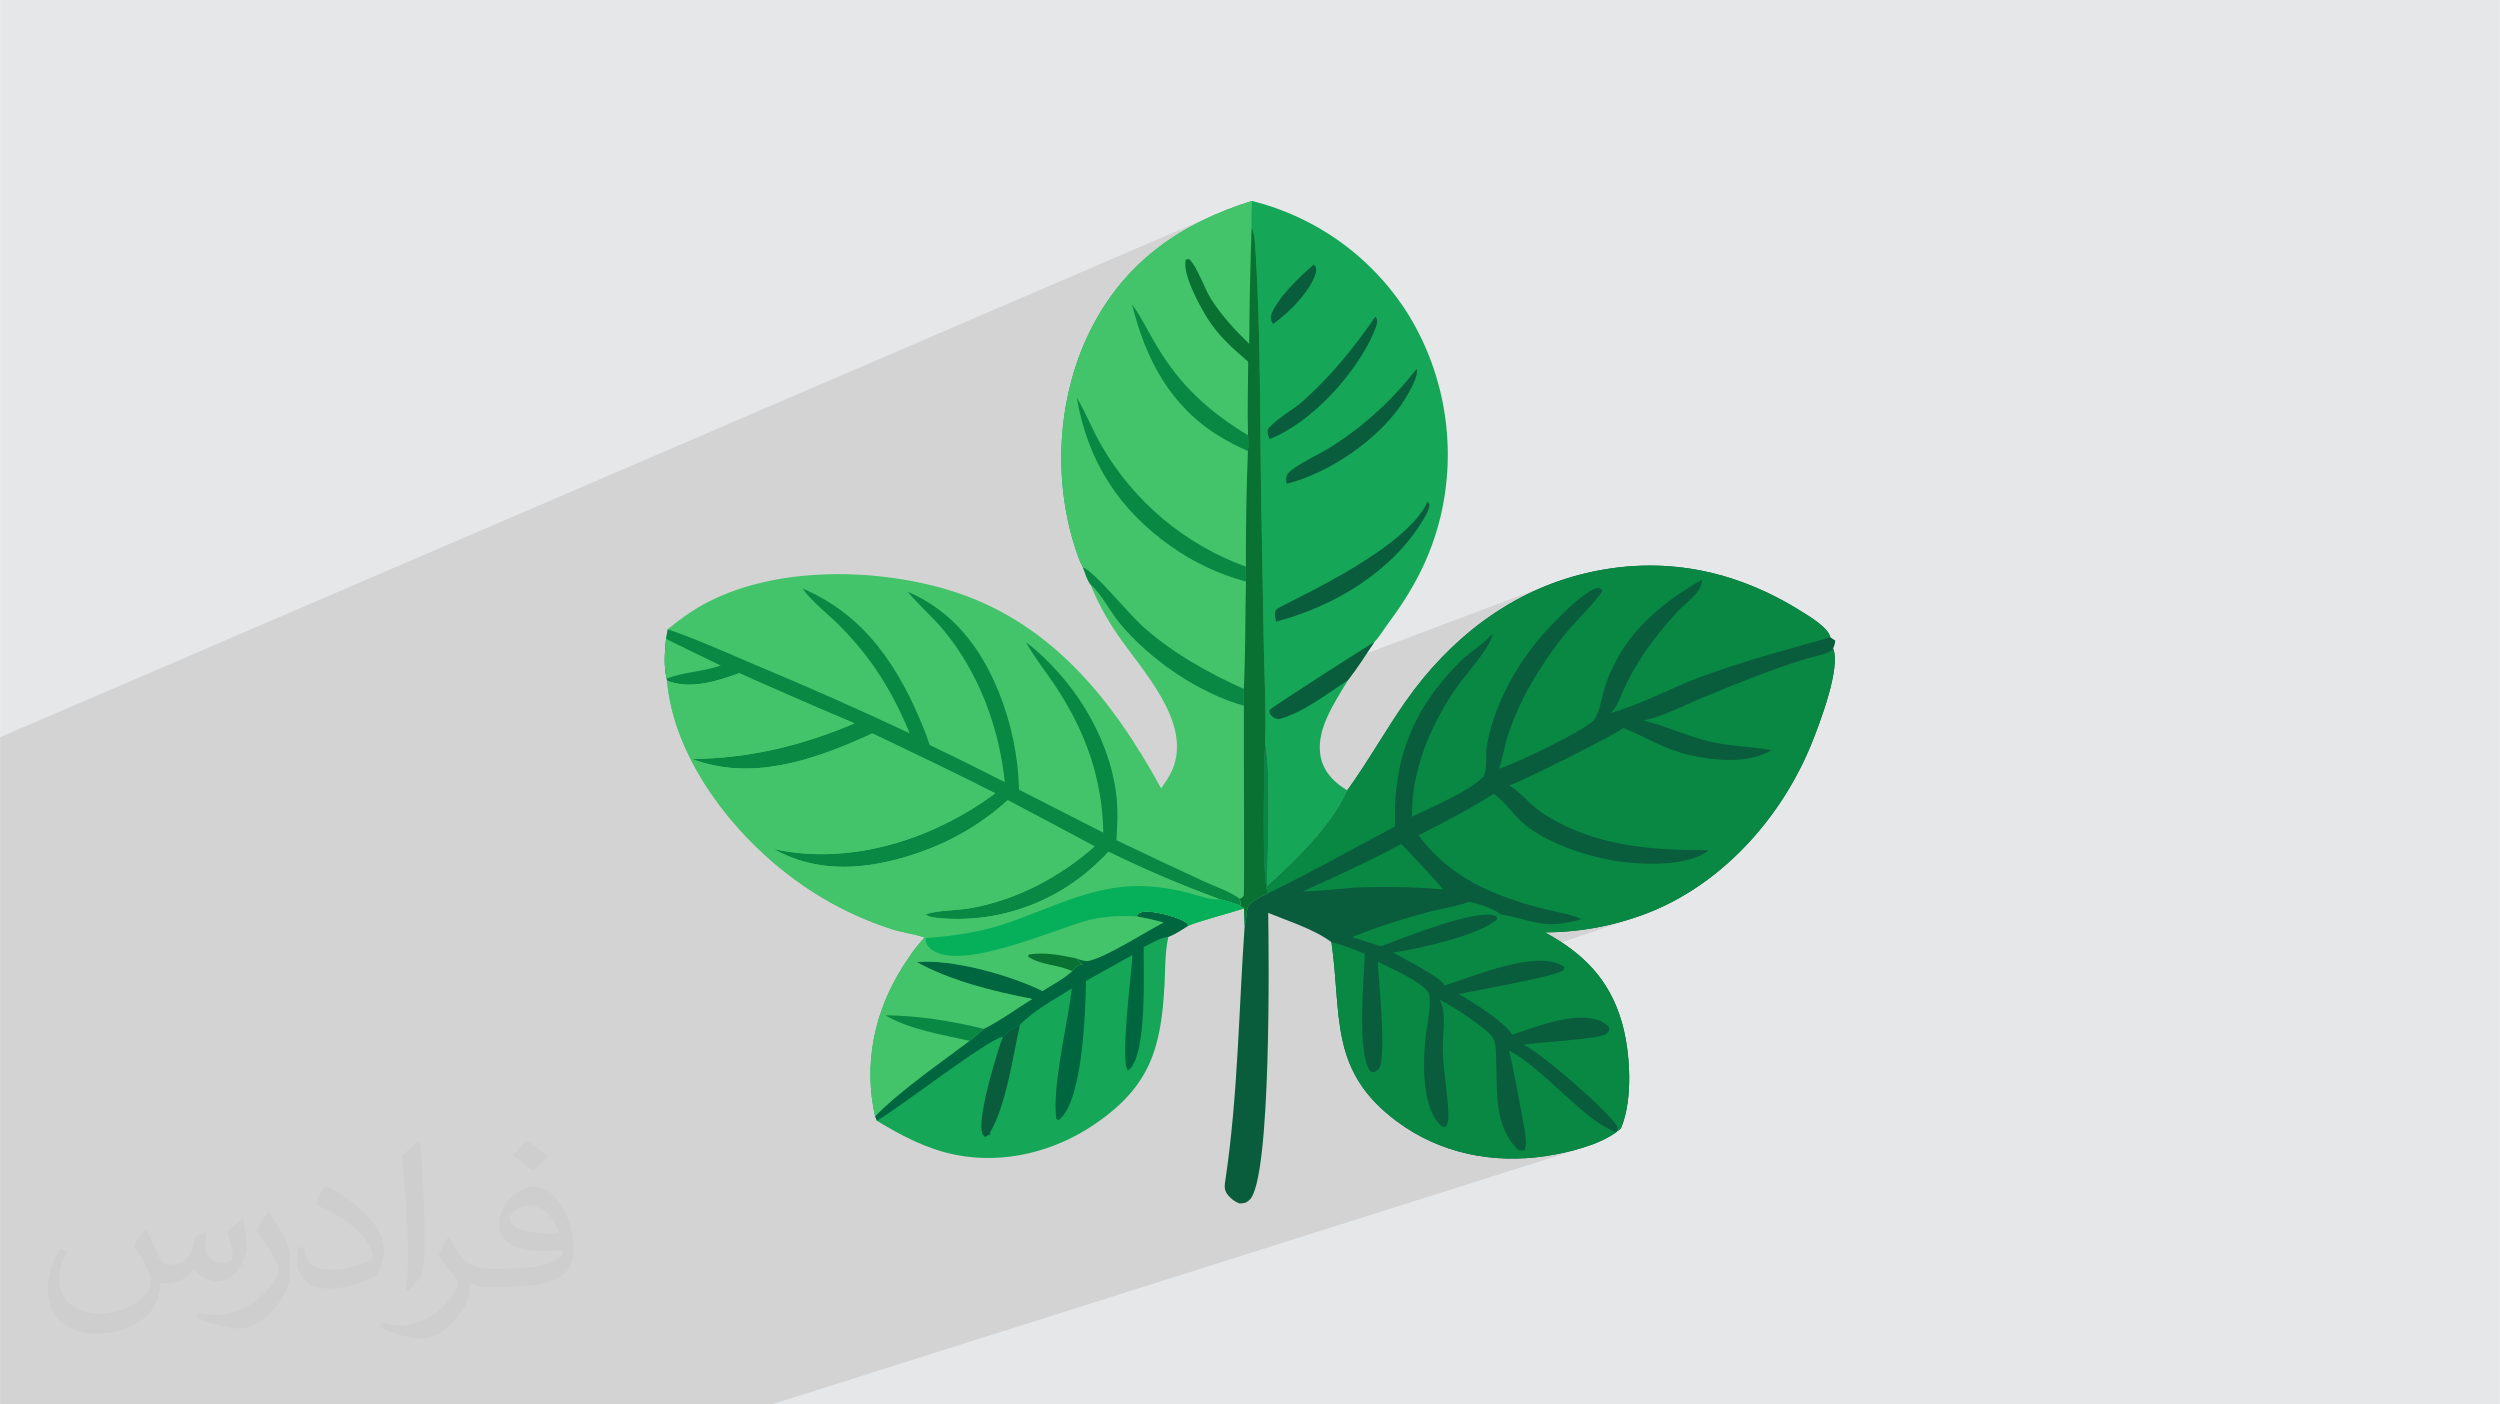 <?xml version="1.0" encoding="UTF-8"?>
<!DOCTYPE svg PUBLIC "-//W3C//DTD SVG 1.0//EN" "http://www.w3.org/TR/2001/REC-SVG-20010904/DTD/svg10.dtd">
<!-- Creator: CorelDRAW -->
<svg xmlns="http://www.w3.org/2000/svg" xml:space="preserve" width="3.708in" height="2.083in" version="1.0" style="shape-rendering:geometricPrecision; text-rendering:geometricPrecision; image-rendering:optimizeQuality; fill-rule:evenodd; clip-rule:evenodd"
viewBox="0 0 3702.73 2080.18"
 xmlns:xlink="http://www.w3.org/1999/xlink"
 xmlns:xodm="http://www.corel.com/coreldraw/odm/2003">
 <defs>
  <style type="text/css">
   <![CDATA[
    .fil0 {fill:#E6E7E8}
    .fil4 {fill:#095D3C;fill-rule:nonzero}
    .fil7 {fill:#097233;fill-rule:nonzero}
    .fil8 {fill:#098844;fill-rule:nonzero}
    .fil3 {fill:#16A657;fill-rule:nonzero}
    .fil6 {fill:#44C46A;fill-rule:nonzero}
    .fil2 {fill:#373435;fill-opacity:0.031}
    .fil1 {fill:#2B2A29;fill-opacity:0.102}
    .fil5 {fill:url(#id0);fill-rule:nonzero}
    .fil9 {fill:url(#id1);fill-rule:nonzero}
   ]]>
  </style>
  <linearGradient id="id0" gradientUnits="userSpaceOnUse" x1="1735.4" y1="-1447.46" x2="1535.44" y2="-1762.08">
   <stop offset="0" style="stop-opacity:1; stop-color:#006640"/>
   <stop offset="1" style="stop-opacity:1; stop-color:#098256"/>
  </linearGradient>
  <linearGradient id="id1" gradientUnits="userSpaceOnUse" x1="1768.72" y1="-1035.33" x2="1711.59" y2="-1144.66">
   <stop offset="0" style="stop-opacity:1; stop-color:#06AF5A"/>
   <stop offset="1" style="stop-opacity:1; stop-color:#0D975C"/>
  </linearGradient>
 </defs>
 <g id="Layer_x0020_1">
  <polygon class="fil0" points="-0,0 3702.73,0 3702.73,2080.18 -0,2080.18 "/>
  <path class="fil1" d="M2220.36 1137.88l408.47 -146.66 4.92 -1.75 4.92 -1.73 4.93 -1.7 0.39 -0.13 71.04 -25.5 0.99 2.78 0.74 3.09 0.51 3.37 0.29 3.64 0.08 3.88 -0.12 4.1 -0.31 4.31 -0.48 4.49 -0.64 4.66 -0.79 4.8 -0.93 4.92 -1.06 5.03 -1.18 5.11 -1.28 5.17 -1.37 5.22 -1.45 5.24 -1.52 5.24 -1.58 5.22 -1.62 5.19 -1.65 5.13 -1.68 5.05 -1.69 4.95 -1.69 4.83 -1.67 4.7 -1.65 4.54 -1.62 4.36 -1.56 4.16 -1.51 3.94 -1.44 3.7 -1.35 3.44 -1.26 3.16 -1.15 2.87 -4.18 10 -4.41 9.93 -4.65 9.85 -4.87 9.77 -5.1 9.67 -5.32 9.58 -5.55 9.47 -5.76 9.35 -5.98 9.23 -6.19 9.1 -6.39 8.96 -6.6 8.82 -6.8 8.67 -6.99 8.51 -7.19 8.34 -7.38 8.17 -7.57 7.98 -7.76 7.8 -7.94 7.6 -8.12 7.4 -8.29 7.19 -8.46 6.97 -8.64 6.75 -8.8 6.51 -8.97 6.27 -9.12 6.02 -9.28 5.76 -9.43 5.51 -9.59 5.23 -9.73 4.96 -9.87 4.67 -10.02 4.38 -2.37 0.97 -2.38 0.96 -2.39 0.94 -2.39 0.92 -2.4 0.91 -2.4 0.9 -2.41 0.88 -2.42 0.87 -2.42 0.85 -2.42 0.83 -0 0 -2.43 0.82m2.43 -0.82l-111.37 37.69m-1201 684.32l-37.14 0 -0.55 0 -0.67 0 -50.59 0 -106.79 0 -4.87 0 -42.63 0 -7.37 0 -41.43 0 -36.97 0 -2.63 0 -0.02 0 -75.58 0 -29.65 0 -33.05 0 -4.26 0 -54.95 0 -0.49 0 -30.1 0 -1.23 0 -22.2 0 -111.48 0 -16.09 0 -22.67 0 -22.81 0 -3.27 0 -30.94 0 -0.53 0 -7.74 0 -8.6 0 -0.53 0 -12.92 0 -0.63 0 -1.05 0 -0.62 0 -1.44 0 -1.53 0 -0.57 0 -3.66 0 -1.91 0 -6.48 0 -11 0 -13.59 0 -16.12 0 -0.01 0 -2.92 0 -12.29 0 -70.84 0 -4.56 0 -13.26 0 -13.8 0 -5 0 -27.9 0 -2.92 0 -0.01 0 -3.51 0 -3.87 0 -12.3 0 -0.01 0 -0 0 -34.61 0 -0.13 0 -0.75 0 -0.01 0 -12.76 0 -8.37 0 -2.89 0 0 -0.62 0 -0.01 0 -17.6 0 -7.99 0 -0.17 0 -7.54 0 -2.2 0 -0 0 -3.74 0 -5.53 0 -1.4 0 -11.06 0 -2.67 0 -0 0 -0 0 -1.75 0 -3.13 0 -0.76 0 -1.8 0 -5.66 0 -4.58 0 -2.06 0 -0 0 -0.47 0 -0.2 0 -0.71 0 -1.19 0 -0 0 -0 0 -0 0 -1.82 0 -0 0 -0 0 -0.17 0 -0 0 -0.87 0 -0.39 0 -0.01 0 -0 0 -0 0 -0 0 -0.02 0 -1.93 0 -0.01 0 -0 0 -3.07 0 -0 0 -2.19 0 -0.01 0 -0.31 0 -0.22 0 -1.27 0 -2.04 0 -0 0 -0.04 0 -0.01 0 -0 0 -0 0 -2.15 0 -0 0 -1.24 0 -0.01 0 -0 0 -0.75 0 -4.1 0 -0.48 0 -3.49 0 -6.12 0 -3.55 0 -0.06 0 -0.94 0 -1.47 0 -0 0 -0 0 -0.57 0 -1.18 0 -1.68 0 -0 0 -0 0 -2.28 0 -9.02 0 -2.32 0 -0.45 0 -0.01 0 -0.53 0 -0.35 0 -2.13 0 -1.82 0 -0.49 0 -0.17 0 -0.37 0 -0.11 0 -14.42 0 -3.54 0 -0.83 0 -1.36 0 -0 0 -1.39 0 -1.61 0 -5.39 0 -0.26 0 -1.03 0 -0.48 0 -0 0 -4.76 0 -0.01 0 -1.88 0 -0.39 0 -3.47 0 -0.02 0 -0.02 0 -0.01 0 -0.18 0 -0 0 -0.02 0 -0.35 0 -0.02 0 -0.52 0 -0.02 0 -0.7 0 -0.02 0 -0.86 0 -0.02 0 -1.03 0 -0.02 0 -1.2 0 -0.02 0 -1.37 0 -0.02 0 -0.66 0 -0 0 -0 0 -0.86 0 -0.02 0 -0.42 0 -0 0 -0.01 0 -1.28 0 -0.02 0 -1.86 0 -0.02 0 -2.03 0 -0.02 0 -2.19 0 -0.02 0 -2.36 0 -0.01 0 -2.03 0 -0.02 0 -4.92 0 -0.02 0 -7.77 0 -0.02 0 -2.03 0 -0.01 0 -3.64 0 -0.02 0 -5.6 0 -16.12 0 -11.67 0 -5.49 0 -8.32 0 -4.38 0 -3.75 0 -5.01 0 -0.31 0 -0.01 0 -0 0 -1.28 0 -4.85 0 -3.52 0 -13.33 0 -1.39 0 -0.02 0 -6.49 0 -2.04 0 -5.12 0 -0.98 0 -1.09 0 -7.32 0 -0.02 0 -2.41 0 -0.02 0 -7.61 0 -0 0 -0 0 -0.54 0 -7.41 0 -9.69 0 -0.78 0 -3.1 0 -0 0 -2.46 0 -0.01 0 -9.31 0 -0.02 0 -0.6 0 -11.11 0 -0.02 0 -23.04 0 -21.5 0 -13.2 0 -1.83 0 -25.04 0 -0.62 0 -7.5 0 -9.73 0 -0.02 0 -1.25 0 -0.02 0 -0.55 0 -0.02 0 -0.61 0 -3.21 0 -3.87 0 -1.02 0 -0 0 -6.76 0 -2.68 0 -0 0 -2.32 0 -1.95 0 -0.02 0 -4.35 0 -1.13 0 -13.57 0 -5.4 0 -13.88 0 -0.02 0 -8.05 0 -13.97 0 -0 0 -1.64 0 -0 0 -8.03 0 -17.6 0 -1.36 0 -30.45 0 -13.06 0 -6.2 0 -9.16 0 -1.97 0 -2.85 0 -0 0 -4.06 0 -1.99 0 -0 0 -3.05 0 -0 0 -6.99 0 -1.54 0 -2.45 0 -12.61 0 -23.78 0 -7.26 0 -0 0 -12.2 0 -0.01 0 -10.48 0 -3.29 0 -2.01 0 -9.5 0 -3.64 0 -9.32 0 -22.33 0 -12.92 0 -10.09 0 -32.01 0 -3.01 0 -8.94 0 -41.16 0 -0 0 -6.18 0 -28.41 0 -5.77 0 -36.02 0 -0 1798.56 -773.64 0 0 -8.8 3.97 0 0 -8.67 4.12 0 0 -8.53 4.29 -8.39 4.46 0 0 -8.25 4.63 0 0 -8.11 4.8 0 0 -7.96 4.98 -7.82 5.16 -7.67 5.35 0 0 -7.52 5.53 0 0 -7.37 5.72 0 0 -7.21 5.92 -0 0 -7.06 6.12 -0 0 -6.9 6.32 -0 0 -6.74 6.53 -6.58 6.74 -0 0 -6.42 6.95 -0 0 -6.25 7.16 -0.01 0 -1.14 1.38 192.63 -82.27 -0.19 5.41 -0.18 5.41 -0.18 5.41 -0.17 5.41 -0.17 5.41 -0.17 5.41 -0.16 5.41 -0.15 5.41 -0.15 5.41 -0.14 5.41 -0.14 5.41 -0.13 5.41 -0.13 5.41 -0.12 5.41 -0.12 5.41 -0.11 5.41 -0.11 5.41 -0.07 3.37 94.65 -39.77 1.12 1.16 0.81 0.99 0.57 0.9 0.39 0.89 0.28 0.94 0.22 1.07 0.23 1.27 0.31 1.54 -1.41 5.3 -2.05 5.46 -2.63 5.56 -3.14 5.63 -3.59 5.66 -3.98 5.64 -4.31 5.58 -4.57 5.48 -4.77 5.33 -4.91 5.14 -4.99 4.91 -5 4.63 -4.95 4.31 -4.84 3.95 -4.67 3.55 -4.43 3.1 -35.22 14.64 -0.04 4.16 -0.04 5.41 -0.04 5.41 -21.42 8.88 3.08 2.8 4.12 3.68 4.17 3.68 4.23 3.69 4.28 3.72 -0.04 6.79 -0.04 4.01 188.49 -77.64 0.51 0.49 0.34 0.33 0.22 0.24 0.15 0.22 0.12 0.28 0.15 0.4 0.21 0.61 0.34 0.88 0.48 1.99 0.03 2.32 -0.33 2.53 -0.61 2.64 -0.8 2.64 -0.9 2.53 -0.91 2.32 -0.84 1.99 -2.56 5.77 -2.78 5.83 -3 5.88 -3.21 5.92 -3.42 5.94 -3.61 5.96 -3.8 5.96 -3.98 5.96 -4.15 5.94 -4.31 5.91 -4.47 5.87 -4.62 5.82 -4.76 5.75 -4.89 5.68 -5.01 5.59 -5.13 5.5 -5.23 5.39 -5.33 5.27 -5.42 5.14 -5.5 5 -2.16 1.88 150.26 -60.79 0.06 0.2 0.06 0.2 0.07 0.2 0.07 0.2 0.06 0.2 0.06 0.2 0.06 0.2 0.05 0.21 -0.08 4.6 -1.21 5.36 -2.07 5.85 -2.66 6.05 -2.99 5.96 -3.05 5.59 -2.86 4.94 -2.4 4.01 -3.39 5.37 -3.62 5.33 -3.84 5.29 -4.05 5.25 -4.25 5.2 -4.45 5.14 -4.63 5.07 -4.8 5 -4.97 4.93 -5.12 4.85 -5.27 4.77 -5.41 4.67 -5.53 4.58 -5.65 4.47 -5.76 4.36 -5.86 4.25 -5.95 4.13 -6.02 4 -6.1 3.87 -6.16 3.73 -6.21 3.59 -6.25 3.44 -6.28 3.28 -6.3 3.12 -6.32 2.95 -6.32 2.78 -6.31 2.6 -90.38 35.94 -0.01 0.46 -0.11 5.35 -0.09 5.35 -0.09 5.35 -0.08 5.35 -0.08 5.35 -0.07 5.35 -0.06 5.35 -0.06 5.35 -0.05 5.35 -0.04 5.35 -0.04 5.35 -0.03 5.35 -0.02 5.36 -0.01 5.35 -0.01 5.35 0 5.35 0.01 5.36 0.01 5.35 0.04 8.59 269.34 -105.05 2.61 4.87 -0.5 2.94 -0.7 2.77 -0.9 2.63 -1.05 2.54 -1.2 2.48 -1.32 2.46 -1.42 2.48 -1.49 2.54 -4.41 7.21 -4.65 7.06 -4.87 6.9 -5.09 6.75 -5.3 6.6 -5.5 6.45 -5.7 6.29 -5.89 6.14 -6.07 5.98 -6.24 5.82 -6.4 5.67 -6.56 5.51 -6.71 5.35 -6.85 5.19 -6.98 5.03 -7.11 4.87 -7.23 4.71 -7.34 4.55 -7.43 4.38 -7.53 4.22 -7.62 4.05 -7.7 3.89 -7.76 3.72 -7.83 3.55 -7.89 3.39 -7.93 3.22 -93.8 35.95 -0.06 4.96 -0.06 4.98 -0.07 4.98 -0.08 4.98 -0.09 4.97 -0.1 4.97 -0.1 4.97 -0.12 4.97 -0.13 4.97 -0.14 4.96 -0.15 4.96 -0.17 4.96 -0.18 4.96 -0.2 4.95 -0.21 4.95 -0.24 4.95 0 0 0.02 3.58 193.21 -72.89 -2.39 3.55 -2.39 3.57 -2.38 3.58 -2.38 3.59 -1.39 2.1 273.35 -102.88 -9.73 3.83 -9.6 4.07 -9.47 4.3 -9.34 4.52 -9.22 4.75 -9.08 4.97 -8.95 5.18 -8.82 5.39 -8.69 5.6 -8.55 5.8 -8.42 6 -8.28 6.19 -8.15 6.38 -8.01 6.57 -7.87 6.75 -1.32 1.18 196.48 -73.51 3.83 -1.22 3.3 -0.28 1.18 0.15 0.9 0.24 0.69 0.34 0.55 0.44 0.48 0.56 0.48 0.66 0.55 0.79 0.68 0.9 -1.89 2.96 -2.45 3.38 -2.95 3.75 -3.37 4.07 -3.72 4.33 -4.01 4.53 -4.21 4.68 -4.35 4.78 -4.42 4.82 -4.41 4.8 -4.34 4.73 -4.19 4.6 -3.97 4.42 -0.07 0.08 196.11 -72.75 -0.02 0.25 -0.02 0.25 -0.02 0.25 -0.01 0.25 -0.02 0.25 -0.02 0.25 -0.02 0.25 -0.02 0.25 -0.54 3.42 -1.01 3.33 -1.44 3.25 -1.81 3.18 -2.13 3.1 -2.4 3.03 -2.63 2.96 -2.8 2.9 -2.92 2.84 -2.99 2.78 -3.01 2.72 -2.99 2.67 -2.91 2.63 -2.78 2.58 -2.6 2.54 -2.37 2.5 -6.45 7.21 -6.25 7.15 -6.05 7.12 -5.86 7.1 -5.67 7.12 -5.49 7.15 -5.31 7.21 -5.14 7.29 -4.98 7.39 -4.82 7.52 -4.66 7.68 -4.51 7.85 -4.36 8.05 -4.22 8.28 -4.09 8.53 -3.96 8.8 -1.67 3.92 -1.62 3.8 -1.65 3.68 -1.77 3.55 -1.97 3.42 -1.23 1.8 135.47 -48.9 6.05 -2.17 6.06 -2.13 6.06 -2.1 6.06 -2.06 6.07 -2.03 6.07 -2 6.08 -1.97 6.08 -1.95 6.09 -1.92 6.09 -1.89 6.1 -1.87 6.1 -1.86 6.1 -1.83 6.11 -1.81 6.11 -1.8 6.12 -1.78 6.12 -1.77 6.13 -1.76 6.13 -1.75 6.14 -1.74 6.14 -1.73 6.15 -1.73 6.15 -1.73 6.16 -1.73 6.17 -1.72 6.17 -1.73 6.18 -1.73 6.18 -1.73 6.19 -1.74 6.19 -1.75 -485.21 174.8 -0.28 1.16 -0.77 3.13 -0.81 3.11 -0.86 3.11 -0.92 3.09 -0.99 3.08 -0.84 2.41 -0.22 0.64 2.4 -0.72 2.83 -0.96 -133.11 47.79 -0.44 5.78 312.42 -112.02 6.23 2.54 6.1 2.63 5.98 2.7 5.9 2.74 5.84 2.76 5.8 2.77 5.78 2.76 5.79 2.72 5.82 2.67 5.88 2.59 5.96 2.5 6.07 2.38 6.19 2.24 6.34 2.09 6.51 1.91 6.71 1.71 7.04 1.57 7.37 1.46 7.65 1.31 7.87 1.13 8.04 0.92 8.16 0.67 8.23 0.39 8.25 0.08 8.21 -0.27 8.13 -0.64 7.98 -1.05 7.79 -1.5 7.55 -1.98 7.25 -2.49 -333.43 116.95 3.55 2.13 4.56 2.59 4.69 2.51 4.79 2.44 4.89 2.36 4.98 2.29 5.06 2.21 5.13 2.13 5.19 2.06 5.24 1.98 5.28 1.89 5.3 1.81 5.33 1.73 5.33 1.64 5.33 1.56 5.32 1.47 5.3 1.39 5.27 1.3 5.23 1.21 5.17 1.12 5.11 1.03 5.04 0.94 4.96 0.85 4.87 0.75 4.77 0.65 4.65 0.56 4.54 0.46 6.66 0.55 7.13 0.47 7.52 0.35 7.83 0.21 8.07 0.04 8.22 -0.18 8.29 -0.41 8.29 -0.68 8.2 -0.97 8.05 -1.3 7.8 -1.66 7.48 -2.05 -256.97 88.03 5.78 1.47 6.71 1.71 6.44 1.57 6.28 1.37 6.24 1.13 6.32 0.83 6.5 0.49 6.8 0.09 7.23 -0.36 7.76 -0.86 8.41 -1.41 9.18 -2.01 10.06 -2.67 -251.56 85.58 -47.52 16.17 0.09 1.11 244.87 -83.28 2.56 -0.02 2.56 -0.03 2.57 -0.05 2.56 -0.06 2.57 -0.07 2.56 -0.09 2.57 -0.11 2.57 -0.12 2.56 -0.14 2.56 -0.16 2.56 -0.17 2.56 -0.19 2.56 -0.2 2.56 -0.22 2.56 -0.23 2.56 -0.25 2.56 -0.26 2.55 -0.28 2.55 -0.29 2.55 -0.31 2.55 -0.33 2.54 -0.34 2.54 -0.35 2.54 -0.37 2.54 -0.39 2.54 -0.4 2.53 -0.42 2.53 -0.43 2.53 -0.45 2.52 -0.46 2.52 -0.48 2.52 -0.5 2.52 -0.51 2.51 -0.53 2.51 -0.54 2.51 -0.55 2.01 -0.46 0.5 -0.11 2.5 -0.59 2.5 -0.6 2.49 -0.62 2.49 -0.63 2.48 -0.64 2.48 -0.66 2.48 -0.68 2.47 -0.69 2.47 -0.7 2.46 -0.72 2.46 -0.74 -96.94 32.81 0.05 0.04 0.2 0.13 0.39 0.25 0.86 0.58 3.85 2.6 4.61 3.25 4.5 3.31 4.39 3.38 4.28 3.46 4.18 3.53 4.06 3.61 3.96 3.69 3.85 3.78 3.74 3.86 3.63 3.96 3.51 4.05 3.4 4.15 3.29 4.25 3.18 4.36 3.07 4.47 2.95 4.58 2.84 4.69 2.73 4.81 2.61 4.93 2.5 5.06 2.38 5.19 2.26 5.31 2.14 5.45 2.03 5.59 1.91 5.72 1.79 5.87 1.17 4.19 1.12 4.34 1.07 4.48 1.01 4.61 0.95 4.73 0.89 4.84 0.83 4.94 0.75 5.03 0.68 5.11 0.61 5.18 0.53 5.23 0.46 5.28 0.37 5.32 0.29 5.35 0.21 5.37 0.12 5.37 0.02 5.37 -0.07 5.36 -0.17 5.33 -0.27 5.3 -0.37 5.26 -0.48 5.2 -0.58 5.14 -0.69 5.07 -0.8 4.98 -0.92 4.89 -1.04 4.78 -1.16 4.67 -1.29 4.54 -1.41 4.41 -1.54 4.26 -1.67 4.11 -4.74 3.6 -123.93 39.28 3.56 -0.35 7.34 -0.88 7.34 -1.05 6.27 -1.01 6.51 -1.15 6.7 -1.29 0 -0 6.84 -1.44 0 -0 6.95 -1.6 0 -0 7.01 -1.76 7.03 -1.92 0 -0 7 -2.09 -0.29 0.09 0.29 -0.09 -1201.97 380.2 -0.02 0 -14.23 0 -0.02 0 -10.15 0 -6.03 0zm1196.78 -699.72l-13.42 4.56 13.42 -4.56zm20.48 -1.55l-28.08 9.53 28.08 -9.53zm82.82 -101.21l-201.38 69.36m179.21 21.28l-78.4 26.55"/>
  <path class="fil2" d="M215.96 1821.93c7.07,10.71 11.65,21.01 16.13,32.45 3.33,6.66 5.09,18.93 20.7,18.93 4.57,0 11.13,-1.35 16.95,-4.57 6.55,-3.44 11.54,-8.64 14.15,-16.53l6.24 -21.01 15.19 -7.49 1.04 1.04c-2.08,7.91 -2.59,15.5 -2.59,21.43 0,17.57 15.19,24.23 27.25,24.23 7.07,0 13.42,-3.44 13.42,-9.89 0,-8.32 -3.53,-22.47 -8.12,-35.16 7.07,-7.07 14.15,-14.15 22.26,-19.87l1.25 0.63c3.53,14.98 5.51,29.75 5.51,39.63 0,9.67 -4.27,20.39 -7.8,27.36 -7.28,13.73 -20.18,24.65 -35.78,24.65 -11.85,0 -25.06,-5.93 -34.12,-16.95l-0.52 0c-8.53,10.61 -21.74,20.18 -42.86,20.18l-6.55 0c-1.04,13.94 -4.05,23.81 -8.64,32.66 -12.58,24.54 -49.92,41.92 -85.08,41.92 -48.89,0 -73.43,-28.19 -73.43,-65.73 0,-23.19 7.59,-44.72 19.24,-60.01l9.56 3.95c-7.28,13.94 -12.17,27.04 -12.17,39.94 0,35.16 28.61,51.9 61.58,51.9 30.58,0 68.44,-19.45 75.31,-42.02 -2.59,-24.65 -11.85,-36.19 -26,-58.66 4.27,-7.49 9.78,-14.98 16.64,-22.98l1.25 0 0 0 0 0 -0.01 -0.04zm563.83 -132.3c10.3,6.45 20.39,14.04 30.27,22.78 -5.51,7.8 -12.38,14.88 -20.91,21.12 -9.89,-8.01 -19.76,-14.88 -29.86,-22.16 6.86,-7.7 13.63,-15.08 20.49,-21.74l0 0 0 0 0 0 0 0 0 0 0.01 0zm5.3 96.11c-16.64,0 -30.27,10.92 -30.27,19.03 0,17.38 33.28,22.78 73.12,22.56 -4.99,-20.39 -22.47,-41.61 -42.86,-41.61l0 0.01zm-37.35 92.99c21.64,0 40.57,-0.63 55.02,-4.27 16.13,-4.05 29.75,-12.17 29.75,-17.78 0,-1.46 0,-3.22 -0.52,-4.68 -9.05,0.83 -19.45,0.83 -28.5,0.83 -29.33,0 -51.79,-6.66 -60.64,-23.09 -2.19,-4.57 -3.74,-9.67 -3.74,-15.5 0,-15.92 6.86,-31.41 18.93,-42.13 10.08,-8.84 21.22,-14.35 32.55,-14.35 20.49,0 36.81,16.44 48.26,42.34 6.24,14.15 10.5,30.47 10.5,51.07 0,13.73 -3.74,25.27 -12.27,33.8 -15.92,15.4 -45.24,21.22 -90.17,21.22l-20.39 0 0 0 -5.3 0c-11.13,0 -19.14,-1.98 -25.48,-6.86l-1.04 0c0.31,2.59 0.52,5.09 0.52,7.49 0,10.08 -3.33,22.98 -10.08,33.28 -19.97,29.64 -41.61,42.53 -60.33,42.53 -18.93,0 -42.13,-7.28 -63.03,-16.75l3.74 -7.28c6.76,2.81 16.13,4.68 29.02,4.68 33.8,0 78.21,-32.45 83.72,-64.17 -1.25,-2.59 -3.53,-6.03 -6.76,-9.67 -9.89,-11.75 -16.13,-21.53 -21.95,-31.82 4.99,-9.89 9.56,-17.78 13.83,-24.96l1.77 -0.21c14.46,29.44 27.56,46.28 56.78,46.28l4.57 0 0 0 21.22 0 0 0 0 0 0 0 0 0 0 0 0.04 0zm-146.45 31.1c2.5,-13.52 2.7,-28.7 2.7,-42.86l0 -21.01c0,-39.21 -4.99,-96.2 -9.05,-133.34 7.07,-7.59 16.95,-16.53 24.75,-22.56l2.29 0.63c5.3,46.7 6.55,100.79 6.55,150.81 0,13.11 -0.52,25.9 -1.77,35.26 -0.73,11.85 -7.59,20.8 -22.26,34.53l-3.22 -1.46zm-150.71 -61.89c0.73,18.41 9.78,32.87 41.4,32.87 19.66,0 36.3,-5.09 54.71,-13.83 3.33,-1.46 5.09,-3.44 5.09,-5.09 0,-11.54 -8.84,-26.83 -23.71,-40.77 -14.46,-13.11 -33.6,-24.65 -51.48,-32.35 -6.14,-2.59 -8.12,-5.3 -8.12,-7.91 0,-5.3 7.07,-16.44 12.9,-24.44l1.98 -0.21c20.49,10.71 43.38,26.63 60.33,44.3 15.4,16.33 24.96,32.87 24.96,50.86 0,13.31 -4.05,25.79 -10.61,37.44 -22.47,11.33 -46.39,19.97 -70.1,19.97 -28.81,0 -48.47,-13.52 -48.47,-45.24 0,-3.44 0,-8.73 1.25,-15.61l9.89 0 0 0 0 0 0 0 0 0 0 0 -0.01 0zm-52.11 -52.32l17.89 28.92c6.55,10.71 12.69,22.37 12.69,40.77l0 23.5c0,19.03 -12.17,39.42 -31.82,59.6 -15.4,13.63 -29.02,19.45 -41.61,19.45 -18.72,0 -40.15,-5.82 -64.9,-16.44l2.81 -7.28c7.8,2.08 16.84,3.84 27.98,3.84 35.58,-0.21 71.97,-26.21 88.61,-57.93 1.98,-3.64 2.7,-7.07 2.7,-9.47 0,-3.64 -1.98,-7.7 -3.53,-11.33 -9.05,-17.05 -19.14,-32.66 -30.27,-47.12 5.82,-9.16 11.65,-17.99 17.99,-26.73l1.46 0.21 0 0 0 0 0 0 0 0 0 0 -0.01 0z"/>
  <g id="_2059851293696">
   <path class="fil3" d="M1683.57 1357.42c1.39,-3.38 0.77,-3.88 4.43,-5.51 13.34,-5.92 54,5.66 66.08,12.79 2.92,1.72 4.4,3.45 6.58,5.99 -9.52,5.7 -19.8,13.16 -30.2,16.86l-0.56 2.57c-4.62,22.07 -3.95,46.27 -5.16,68.8 -5.02,94.17 -21.59,150.8 -104.03,206.66 -59.51,40.32 -133.48,58.99 -204.67,45.08 -42.82,-8.37 -80.46,-28.15 -117.29,-50.61l-2.64 -6.58c-1.01,-4.19 -1.88,-8.4 -2.63,-12.65 -14.01,-80.01 6.67,-156.79 52.84,-222.91 6.52,-10.59 14.84,-19.85 22.84,-29.32l1.4 0.95c0.2,4.56 1.55,9.1 4.59,12.63 37.27,43.12 192.06,-28.39 238,-39.5 22.53,-5.46 47.3,-6.79 70.41,-5.26z"/>
   <path class="fil4" d="M1485.38 1535.57c7.45,-7.58 16.03,-12.28 25.19,-17.48 -10.68,47.15 -20.22,119.31 -44.83,160.34l1.97 1.62c-0.55,0.13 -1.12,0.21 -1.67,0.37 -2.78,0.81 -4.68,2.26 -7.01,3.91 -4.71,-4.58 -5.17,-7.37 -5.49,-14.07 -1.43,-29.58 21.37,-106.13 31.84,-134.68z"/>
   <path class="fil5" d="M1683.57 1357.42c1.39,-3.38 0.77,-3.88 4.43,-5.51 13.34,-5.92 54,5.66 66.08,12.79 2.92,1.72 4.4,3.45 6.58,5.99 -9.52,5.7 -19.8,13.16 -30.2,16.86 -12.86,1.8 -25.15,9.43 -36.61,15.27 -0.24,40.05 4.58,150.41 -19.03,179.15 -1.7,2.06 -2.48,2.31 -4.52,3.46 -11.37,-15.23 5.65,-143.9 6.92,-170.94l-68.74 38.45c-0.89,44.8 -4.62,171.37 -37.19,203.25 -1.06,1.03 -2.18,2.01 -3.31,2.98l-3.54 -1.69c-6.25,-49.46 16.57,-139.76 23.16,-193.49 -24.58,15.75 -57.05,32.7 -77.03,54.08 -9.16,5.2 -17.74,9.89 -25.19,17.48 -23.5,4.34 -151.82,104.37 -186.63,124.5l-2.64 -6.58c34.48,-36.12 98.85,-80.98 139.96,-111.82l20.99 -17.76c24.51,-12.27 48.31,-29.66 71.69,-44.2 -56.83,-11.18 -120.16,-26.52 -170.93,-54.61 52.1,-5.21 139.3,19.59 186.28,42.79 14.2,-9.17 31.55,-18.09 43.95,-29.44 5.31,-7.63 6.14,-7.58 15.11,-10.35l-9.34 -8.59 2.47 0.8c4.89,1.55 10.92,3.95 16.13,2.83 26.73,-5.76 83.23,-42.43 110.79,-56.71 -12.99,-3.86 -26.34,-6.33 -39.63,-9.01z"/>
   <path class="fil6" d="M1370.56 1389.55c0.2,4.56 1.55,9.1 4.59,12.63 37.27,43.12 192.06,-28.39 238,-39.5 22.53,-5.46 47.3,-6.79 70.41,-5.26 13.29,2.69 26.63,5.15 39.64,9.01 -27.56,14.28 -84.07,50.95 -110.79,56.71 -5.2,1.13 -11.23,-1.28 -16.13,-2.83l-2.47 -0.81 9.34 8.59c-8.97,2.77 -9.8,2.72 -15.11,10.34 -12.39,11.35 -29.75,20.26 -43.95,29.44 -46.97,-23.2 -134.17,-47.99 -186.28,-42.79 50.77,28.1 114.1,43.44 170.93,54.61 -23.38,14.54 -47.18,31.93 -71.69,44.2l-20.99 17.75c-41.11,30.85 -105.49,75.7 -139.96,111.82 -1.01,-4.19 -1.89,-8.4 -2.63,-12.65 -14.01,-80.01 6.67,-156.79 52.84,-222.91 6.51,-10.59 14.84,-19.85 22.84,-29.32l1.4 0.95z"/>
   <path class="fil7" d="M1588.05 1438.44c-20.57,-9.87 -46.24,-8.39 -65.8,-21.76l1.89 -2.99c24.35,-3.53 45.94,0.96 69.68,5.82l9.34 8.59c-8.97,2.77 -9.8,2.72 -15.11,10.34z"/>
   <path class="fil8" d="M1311.31 1503.82c47.9,0.3 99.29,8.66 145.75,20.08l-20.99 17.76c-40.13,-8.92 -89.12,-16.74 -124.76,-37.84z"/>
   <path class="fil6" d="M988.85 932.08c16.54,-13.37 32.95,-25.75 51.61,-36.11 102.94,-57.15 251.4,-55.41 361.75,-22.89 150.9,44.48 244.46,160.83 317.43,294.49 6.35,-8.83 12.54,-17.62 16.8,-27.68 29.88,-70.78 -46.36,-147.95 -83.13,-202.56 -15.47,-22.98 -28.1,-46.51 -38.58,-72.2 0.48,0.44 0.96,0.86 1.44,1.3 16.43,15.52 27.86,39.11 42.48,56.89 43.97,53.45 116.89,103.45 183.69,121.95 -0.5,28.53 1.12,278.36 -0.26,281.24 -0.75,1.57 -2.37,2.54 -3.55,3.81l-2.47 0.82c0.88,3.68 2.41,6.64 0.99,10.22l5.48 4.13c-27.07,8.76 -55.19,15.49 -81.85,25.2 -2.18,-2.54 -3.67,-4.27 -6.58,-5.99 -12.07,-7.13 -52.74,-18.7 -66.08,-12.79 -3.66,1.63 -3.05,2.13 -4.43,5.51 -23.11,-1.54 -47.88,-0.2 -70.41,5.25 -45.93,11.12 -200.73,82.62 -238,39.5 -3.04,-3.52 -4.39,-8.07 -4.59,-12.63l-1.4 -0.95c-15.12,-5.36 -32.31,-7.08 -47.99,-12.16 -64.96,-21.09 -121.06,-52.64 -173.27,-96.61 -78.08,-65.74 -150.91,-167.1 -160.04,-271.61l-0.52 -3.1c-4.71,-18.83 -2.65,-39.66 -0.99,-58.78l2.48 -14.25z"/>
   <path class="fil8" d="M1188.65 871.71c93.07,39.6 142.79,116.86 179.38,207.13 3.25,8.06 6.2,16.24 8.81,24.53 37.33,17.89 74.43,36.26 111.29,55.09 -8.31,-81.49 -38.89,-163.01 -91.62,-226.25 -16.28,-19.52 -36.3,-36.09 -52.07,-55.8 67.11,28.91 108.74,83.37 135.41,150.06 4.54,11.39 8.57,22.96 12.08,34.7 3.52,11.75 6.51,23.63 8.98,35.64 2.47,12.01 4.41,24.11 5.81,36.29 1.4,12.18 2.27,24.4 2.59,36.66l124.69 63.48c-1.1,-78.32 -25.8,-147.97 -68.42,-213.33 -14.86,-22.79 -32.94,-44.93 -45.95,-68.71 68.41,52.91 122.11,137.13 133.38,223.71 3.03,23.29 2.03,46.21 0.49,69.53 42.81,20.58 85.76,40.82 128.88,60.75 16.59,7.75 39.14,15.16 53.67,25.97 0.88,3.67 2.41,6.64 0.99,10.22 -10.07,-3.56 -19.92,-6.91 -30.34,-9.33 -56.21,-20.63 -111.21,-44.09 -165.01,-70.4 -8.76,9.7 -18.27,18.57 -28.17,27.07 -1.88,1.62 -3.78,3.21 -5.7,4.77 -1.92,1.56 -3.86,3.11 -5.82,4.63 -1.96,1.52 -3.93,3.01 -5.93,4.48 -2,1.47 -4.01,2.91 -6.04,4.33 -2.03,1.42 -4.08,2.82 -6.14,4.19 -2.06,1.37 -4.14,2.71 -6.24,4.03 -2.1,1.32 -4.21,2.61 -6.34,3.87 -2.13,1.27 -4.28,2.5 -6.44,3.72 -2.17,1.21 -4.34,2.4 -6.53,3.56 -2.19,1.16 -4.39,2.29 -6.61,3.39 -2.22,1.1 -4.45,2.18 -6.69,3.23 -2.24,1.05 -4.5,2.07 -6.77,3.06 -2.27,0.99 -4.55,1.96 -6.84,2.9 -2.3,0.94 -4.6,1.84 -6.91,2.72 -2.32,0.88 -4.64,1.73 -6.98,2.56 -2.34,0.82 -4.69,1.61 -7.04,2.37 -2.36,0.77 -4.72,1.5 -7.1,2.2 -2.37,0.71 -4.76,1.39 -7.15,2.03 -2.39,0.64 -4.79,1.26 -7.2,1.85 -2.41,0.59 -4.82,1.14 -7.24,1.67 -2.43,0.53 -4.85,1.02 -7.28,1.49 -2.43,0.46 -4.87,0.9 -7.31,1.31 -2.45,0.4 -4.89,0.78 -7.34,1.13 -2.45,0.35 -4.91,0.67 -7.37,0.95 -2.46,0.28 -4.92,0.54 -7.39,0.77 -2.47,0.22 -4.94,0.42 -7.41,0.58 -2.48,0.16 -4.95,0.29 -7.43,0.4 -2.48,0.1 -4.95,0.17 -7.43,0.21 -2.47,0.04 -4.95,0.05 -7.43,0.03 -2.48,-0.02 -4.96,-0.07 -7.43,-0.15 -2.48,-0.08 -4.95,-0.19 -7.42,-0.34 -2.47,-0.15 -4.95,-0.31 -7.41,-0.52 -6.18,-0.53 -17.96,-1.1 -22.07,-6 21.25,-6.51 43.66,-5.03 65.4,-8.8 67.89,-11.75 133.41,-46.12 184.61,-91.63 -42.76,-23.02 -85.63,-45.82 -128.6,-68.42 -45.45,41.24 -97.77,68.94 -156.7,85.57 -64.97,18.34 -129.66,20.39 -190.04,-13.29 7.58,1.65 15.21,3.04 22.88,4.2 107.21,15.57 219.71,-23.15 305.39,-86.68 -60.02,-30.77 -121.23,-59.39 -181.97,-88.7 -3.15,1.45 -6.31,2.89 -9.47,4.31 -80.83,36.31 -171.05,66.43 -257.78,33.43 83.25,-0.39 164.31,-19.99 240.73,-52.7 -57.18,-24.16 -114.09,-48.92 -170.75,-74.28 -32.93,11.94 -72.67,24.71 -106.89,11.08l-0.52 -3.1c-4.71,-18.83 -2.65,-39.66 -0.99,-58.78l2.49 -14.25c43.85,14.94 86.27,34.31 128.88,52.41 77.26,32.18 153.77,66.07 229.52,101.67 -25.9,-62.89 -57.5,-113.44 -105.84,-161.46 -16.79,-16.67 -39.47,-33.69 -52.77,-53.01z"/>
   <path class="fil6" d="M986.37 946.34c26.95,13.35 53.98,26.5 81.11,39.46 -25.8,9.07 -55.53,9.59 -80.13,19.32 -4.71,-18.83 -2.65,-39.66 -0.99,-58.78z"/>
   <path class="fil6" d="M987.88 1008.21c34.22,13.63 73.96,0.86 106.89,-11.08 56.66,25.35 113.58,50.11 170.75,74.28 -76.42,32.7 -157.48,52.31 -240.73,52.7 86.73,33 176.95,2.89 257.78,-33.43 3.16,-1.42 6.32,-2.85 9.47,-4.31 60.74,29.31 121.95,57.93 181.97,88.7 -85.68,63.53 -198.18,102.25 -305.39,86.68 -7.67,-1.15 -15.3,-2.56 -22.88,-4.2 60.37,33.68 125.06,31.63 190.04,13.29 58.93,-16.63 111.25,-44.33 156.7,-85.57 42.98,22.59 85.85,45.4 128.6,68.41 -51.2,45.51 -116.72,79.88 -184.61,91.63 -21.74,3.77 -44.14,2.29 -65.4,8.8 4.12,4.9 15.89,5.47 22.07,6 2.47,0.2 4.95,0.38 7.42,0.52 2.47,0.15 4.95,0.26 7.42,0.34 2.48,0.08 4.95,0.13 7.43,0.15 2.48,0.02 4.96,0.01 7.43,-0.03 2.48,-0.04 4.95,-0.11 7.43,-0.22 2.47,-0.1 4.95,-0.24 7.42,-0.4 2.48,-0.16 4.95,-0.35 7.41,-0.58 2.46,-0.22 4.93,-0.48 7.39,-0.77 2.46,-0.28 4.92,-0.6 7.37,-0.95 2.45,-0.35 4.9,-0.73 7.34,-1.13 2.45,-0.4 4.89,-0.84 7.32,-1.31 2.43,-0.47 4.86,-0.97 7.28,-1.49 2.42,-0.53 4.84,-1.08 7.24,-1.67 2.41,-0.59 4.8,-1.2 7.2,-1.85 2.39,-0.65 4.77,-1.32 7.15,-2.03 2.37,-0.7 4.74,-1.44 7.1,-2.2 2.36,-0.76 4.71,-1.55 7.04,-2.38 2.34,-0.83 4.66,-1.67 6.98,-2.55 2.31,-0.88 4.62,-1.79 6.91,-2.72 2.3,-0.94 4.58,-1.9 6.85,-2.9 2.27,-0.99 4.53,-2.01 6.77,-3.06 2.25,-1.05 4.48,-2.12 6.69,-3.23 2.22,-1.1 4.42,-2.23 6.61,-3.39 2.19,-1.16 4.36,-2.34 6.53,-3.56 2.16,-1.21 4.3,-2.45 6.44,-3.71 2.13,-1.27 4.24,-2.56 6.34,-3.88 2.1,-1.32 4.18,-2.66 6.24,-4.03 2.06,-1.37 4.12,-2.76 6.14,-4.18 2.03,-1.42 4.04,-2.86 6.04,-4.33 1.99,-1.47 3.97,-2.96 5.93,-4.48 1.96,-1.52 3.9,-3.06 5.82,-4.63 1.92,-1.57 3.82,-3.16 5.7,-4.77 9.91,-8.5 19.42,-17.38 28.17,-27.07 53.79,26.3 108.8,49.77 165.01,70.4 10.43,2.42 20.27,5.77 30.34,9.33l5.48 4.13c-27.07,8.76 -55.19,15.49 -81.85,25.2 -2.18,-2.54 -3.67,-4.27 -6.58,-5.99 -12.07,-7.13 -52.74,-18.7 -66.08,-12.79 -3.66,1.63 -3.05,2.13 -4.43,5.51 -23.11,-1.54 -47.88,-0.2 -70.41,5.25 -45.93,11.12 -200.73,82.62 -238,39.5 -3.04,-3.52 -4.39,-8.07 -4.59,-12.63l-1.4 -0.95c-15.12,-5.36 -32.31,-7.08 -47.99,-12.16 -64.96,-21.09 -121.06,-52.64 -173.27,-96.61 -78.07,-65.74 -150.91,-167.09 -160.03,-271.61z"/>
   <path class="fil9" d="M1370.56 1389.55c39.22,-2.87 78.43,-8.36 115.93,-20.61 58.71,-19.18 113.5,-48.88 175.98,-55.33 33.78,-3.49 66.56,0.88 99.21,9.36 13.73,3.56 28.95,9.46 43.2,9.16 0.6,-0.01 1.2,-0.06 1.8,-0.09 10.43,2.43 20.27,5.77 30.34,9.33l5.48 4.13c-27.07,8.76 -55.19,15.49 -81.85,25.2 -2.18,-2.54 -3.67,-4.27 -6.58,-5.99 -12.07,-7.13 -52.74,-18.7 -66.08,-12.79 -3.66,1.63 -3.05,2.13 -4.43,5.51 -23.11,-1.54 -47.88,-0.2 -70.41,5.25 -45.93,11.12 -200.73,82.63 -238,39.5 -3.04,-3.52 -4.39,-8.06 -4.59,-12.63z"/>
   <path class="fil3" d="M1854.12 297.62c3,0.74 5.99,1.53 8.98,2.35 2.98,0.82 5.96,1.67 8.92,2.56 2.96,0.89 5.91,1.82 8.86,2.78 2.94,0.96 5.87,1.96 8.79,3 2.92,1.03 5.81,2.1 8.71,3.21 2.89,1.1 5.77,2.24 8.63,3.42 2.86,1.18 5.71,2.39 8.55,3.63 2.83,1.25 5.65,2.52 8.46,3.84 2.8,1.32 5.59,2.66 8.36,4.04 2.77,1.38 5.52,2.79 8.26,4.24 2.74,1.45 5.45,2.92 8.15,4.44 2.7,1.51 5.38,3.06 8.04,4.63 2.66,1.58 5.3,3.19 7.93,4.84 2.62,1.64 5.22,3.31 7.81,5.02 2.58,1.71 5.14,3.44 7.68,5.21 2.54,1.77 5.06,3.57 7.55,5.39 2.5,1.84 4.97,3.69 7.42,5.58 2.45,1.89 4.88,3.81 7.28,5.76 2.41,1.95 4.79,3.92 7.14,5.93 2.36,2.01 4.69,4.05 7,6.1 2.3,2.06 4.58,4.15 6.83,6.27 2.26,2.11 4.49,4.26 6.69,6.44 2.21,2.17 4.39,4.37 6.55,6.6 2.13,2.23 4.26,4.48 6.36,6.76 2.08,2.28 4.16,4.58 6.22,6.91 2.03,2.33 4.05,4.68 6.03,7.06 1.99,2.38 3.93,4.78 5.85,7.2 1.94,2.42 3.84,4.87 5.7,7.34 1.86,2.47 3.69,4.96 5.48,7.48 1.82,2.51 3.59,5.05 5.33,7.61 1.74,2.56 3.46,5.13 5.15,7.73 1.67,2.61 3.31,5.22 4.93,7.86 1.65,2.76 3.26,5.53 4.85,8.32 1.6,2.79 3.15,5.6 4.67,8.43 1.49,2.83 2.97,5.68 4.41,8.55 1.45,2.87 2.87,5.75 4.27,8.65 1.37,2.9 2.71,5.82 4.01,8.75 1.3,2.93 2.57,5.88 3.82,8.84 1.23,2.96 2.43,5.94 3.6,8.93 1.15,3 2.28,6 3.38,9.02 1.08,3.02 2.13,6.05 3.16,9.1 1.01,3.05 1.99,6.1 2.94,9.18 0.93,3.07 1.83,6.15 2.68,9.24 0.88,3.09 1.72,6.19 2.5,9.3 0.79,3.11 1.54,6.23 2.28,9.36 0.71,3.13 1.38,6.26 2.02,9.41 0.64,3.14 1.24,6.3 1.8,9.46 0.56,3.16 1.09,6.33 1.58,9.51 0.49,3.17 0.94,6.35 1.36,9.54 0.42,3.18 0.79,6.37 1.1,9.56 0.34,3.19 0.64,6.39 0.88,9.59 0.27,3.2 0.49,6.41 0.66,9.61 0.17,3.21 0.3,6.42 0.4,9.62 0.12,3.21 0.2,6.42 0.22,9.64 0,3.21 -0.02,6.42 -0.07,9.63 -0.05,3.21 -0.13,6.42 -0.26,9.63 -0.15,3.21 -0.32,6.41 -0.51,9.62 -0.22,3.21 -0.48,6.41 -0.77,9.6 -0.29,3.2 -0.63,6.4 -0.99,9.58 -0.34,3.19 -0.74,6.37 -1.17,9.55 -0.47,3.18 -0.96,6.35 -1.47,9.52 -0.51,3.17 -1.07,6.33 -1.66,9.49 -0.61,3.16 -1.25,6.31 -1.91,9.45 -0.66,3.14 -1.37,6.27 -2.13,9.4 -14.71,60.32 -40.93,108.72 -77.82,158.18 -6.36,8.55 -12.8,19.53 -20.15,27.05 -12.8,18.87 -25.12,38.71 -39.2,56.62 -19.59,33.27 -50.04,76.08 -39.31,116.91 5.55,21.13 20.41,34.97 38.49,46.02 -21.16,50.31 -78.58,106.87 -119.1,142.23 0.56,-57.15 5.91,-160.56 -2.64,-212.83 -1.08,37.01 -5.2,199.62 4.04,223.33 -10.26,5.19 -26.69,10.72 -30.11,22.51 -2.39,8.27 -1.35,16.73 -4.13,25.03l-0.97 -25.44 -5.48 -4.13c1.42,-3.58 -0.11,-6.55 -0.99,-10.22l2.47 -0.82c1.18,-1.27 2.8,-2.24 3.55,-3.81 1.38,-2.89 -0.24,-252.72 0.26,-281.24 -66.8,-18.48 -139.72,-68.49 -183.69,-121.95 -14.62,-17.78 -26.06,-41.37 -42.48,-56.89 -0.47,-0.44 -0.96,-0.86 -1.44,-1.3 -4.91,-7.05 -7.64,-16.81 -10.81,-24.82 -5.52,-9.75 -8.85,-20.58 -12.23,-31.22 -33.38,-105.08 -24.66,-228.52 26.66,-326.49 51.09,-97.55 132.94,-152.8 235.77,-184.98z"/>
   <path class="fil4" d="M1945.85 391.76c3.46,3.36 2.96,4.22 3.93,8.75 -5.72,27.78 -41.35,63.97 -64.24,79.23 -2.96,-3.78 -3,-6.58 -3.54,-11.2 8.33,-25.98 43.12,-58.93 63.84,-76.78z"/>
   <path class="fil4" d="M1996.24 1007.73c-30.38,19.52 -67.34,48.68 -102.47,57.47 -3.57,-0.54 -5.6,-0.83 -8.43,-3.26 -4.53,-3.9 -5.12,-4.33 -5.33,-10.23 7.48,-6.76 150.97,-98.79 155.42,-100.6 -12.8,18.88 -25.12,38.71 -39.2,56.62z"/>
   <path class="fil4" d="M2037.09 468.96c1.62,1.59 0.92,0.64 2.02,3.44 1.95,4.76 -1.84,14.18 -3.9,18.95 -26.02,61.17 -92.21,134.56 -154.81,158.97 -0.92,-2.47 -2.23,-5.35 -2.63,-7.95 -1,-6.66 0.16,-7.21 4.56,-11.68 13.4,-13.61 32.51,-23.38 47.05,-36.3 41.75,-37.07 76.2,-79.54 107.7,-125.42z"/>
   <path class="fil4" d="M2098.14 546.5c0.15,0.54 0.37,1.07 0.48,1.62 1.51,10.99 -11.77,33.16 -17.32,42.35 -34.86,57.41 -110.77,109.98 -175.98,126.17 -0.39,-5.61 -1.37,-11.11 2.79,-15.78 10.93,-12.24 46.33,-28.3 61.55,-37.9 50.96,-32.12 91.3,-69.16 128.48,-116.47z"/>
   <path class="fil4" d="M2114.65 742.82l2.61 4.87c-1.03,8.12 -4.52,13.95 -8.57,20.85 -45.79,77.66 -132.84,129.79 -218.75,152.2 -1.18,-6.42 -3.21,-11.51 0.2,-17.67 3.64,-6.57 189.91,-84.22 224.51,-160.25z"/>
   <path class="fil6" d="M1603.92 840.31c-5.52,-9.75 -8.85,-20.58 -12.23,-31.22 -33.38,-105.08 -24.66,-228.52 26.65,-326.49 51.1,-97.56 132.96,-152.81 235.78,-184.99 -0.16,12.7 -1.1,25.92 -0.34,38.56 3.6,8.73 4.45,16.54 5.09,25.82 9.08,132.36 6.84,266.99 9.49,399.71l3.65 202.95c0.95,44.79 3.64,90.69 1.67,135.42 -1.08,37.01 -5.2,199.62 4.04,223.33 -10.26,5.19 -26.69,10.72 -30.11,22.51 -2.4,8.27 -1.36,16.73 -4.13,25.03l-0.97 -25.44 -5.48 -4.13c1.42,-3.58 -0.11,-6.55 -0.99,-10.22l2.47 -0.82c1.19,-1.27 2.8,-2.24 3.55,-3.81 1.38,-2.89 -0.24,-252.72 0.26,-281.24 -66.79,-18.48 -139.71,-68.49 -183.69,-121.95 -14.62,-17.78 -26.06,-41.37 -42.48,-56.89 -0.47,-0.44 -0.96,-0.86 -1.44,-1.3 -4.91,-7.04 -7.65,-16.81 -10.8,-24.82z"/>
   <path class="fil8" d="M1676.67 450.84c13.94,19.14 24.52,41.48 36.71,61.82 35.34,58.94 76.47,96.41 135.04,132.04 0.32,7.84 0.75,15.46 -0.17,23.29 -14.2,-6.06 -27.89,-13.1 -41.08,-21.13 -73.76,-44.53 -110.64,-115.19 -130.51,-196.01z"/>
   <path class="fil8" d="M1603.92 840.31c16.29,5.61 68.97,69.96 87.56,86.59 45.22,40.46 95.74,68.59 150.73,93.53l0.11 24.84c-66.79,-18.49 -139.71,-68.5 -183.69,-121.95 -14.62,-17.78 -26.06,-41.37 -42.48,-56.89 -0.47,-0.44 -0.96,-0.87 -1.44,-1.3 -4.91,-7.04 -7.65,-16.82 -10.8,-24.83z"/>
   <path class="fil8" d="M1594.8 589.14c13.92,22.6 23.3,48.36 36.92,71.4 2.97,5.12 6.05,10.18 9.23,15.17 3.19,4.99 6.49,9.91 9.89,14.76 3.4,4.85 6.91,9.62 10.52,14.31 3.61,4.7 7.32,9.31 11.14,13.84 3.81,4.53 7.72,8.98 11.73,13.34 4.01,4.36 8.11,8.63 12.3,12.82 4.19,4.19 8.48,8.27 12.84,12.27 4.38,4 8.83,7.9 13.37,11.69 4.54,3.8 9.16,7.5 13.86,11.1 4.7,3.6 9.48,7.1 14.34,10.49 4.86,3.39 9.78,6.67 14.78,9.85 5,3.18 10.06,6.25 15.2,9.2 5.13,2.96 10.33,5.79 15.58,8.53 5.25,2.73 10.57,5.34 15.94,7.84 5.37,2.49 10.79,4.87 16.26,7.13 5.48,2.26 11,4.4 16.56,6.42l0.1 22.15c-9.99,-2.68 -19.83,-5.79 -29.54,-9.36 -9.71,-3.55 -19.23,-7.54 -28.59,-11.95 -9.35,-4.41 -18.49,-9.23 -27.41,-14.45 -8.92,-5.23 -17.59,-10.84 -26.01,-16.85 -77.18,-54.48 -122.85,-126.09 -139.03,-219.69z"/>
   <path class="fil7" d="M1853.78 336.18c3.6,8.73 4.45,16.53 5.09,25.81 9.08,132.36 6.84,266.99 9.49,399.71l3.65 202.95c0.95,44.79 3.64,90.69 1.67,135.42 -1.08,37.01 -5.2,199.62 4.04,223.33 -10.26,5.18 -26.69,10.72 -30.11,22.5 -2.4,8.27 -1.36,16.73 -4.13,25.03l-0.97 -25.43 -5.48 -4.13c1.42,-3.58 -0.11,-6.55 -0.99,-10.22l2.47 -0.82c1.18,-1.27 2.8,-2.24 3.55,-3.81 1.38,-2.89 -0.24,-252.71 0.26,-281.24l-0.11 -24.84c2.59,-52.74 1.96,-106.15 3.16,-158.98l-0.1 -22.15c-0.18,-57.13 0.82,-114.23 2.99,-171.31 0.92,-7.82 0.49,-15.45 0.16,-23.28 -1.11,-36.16 0.11,-72.69 0.26,-108.89 -22.95,-19.93 -43.97,-38.05 -60.23,-64.15 -11.77,-18.88 -37.31,-65.02 -32.32,-87.13l5.11 -0.81c11.74,10.66 22.73,43.94 32.54,59.3 16.09,25.22 35.18,45.58 56.44,66.34 0.35,-57.74 1.54,-115.47 3.57,-173.18z"/>
   <path class="fil4" d="M1995.42 1170.66c30.83,-42.53 56.61,-89.07 86.8,-132.13 64.87,-92.42 155.08,-163.09 266.16,-189.43 113.16,-26.83 220.1,-5.48 318.15,55.51 12.65,7.87 41.04,24.53 44.5,39.37l7.24 5c-0.48,4.45 -1.25,7.4 -3.24,11.41 11.88,28 -19.97,111.41 -31.63,140.3 -43.29,107.02 -127.36,203.29 -234.96,248.42 -6.33,2.6 -12.71,5.06 -19.16,7.35 -6.45,2.3 -12.96,4.43 -19.53,6.42 -6.55,1.99 -13.15,3.81 -19.79,5.46 -6.64,1.66 -13.33,3.16 -20.04,4.5 -6.72,1.34 -13.46,2.51 -20.23,3.53 -6.77,1.01 -13.56,1.86 -20.37,2.54 -6.82,0.68 -13.64,1.2 -20.48,1.55 -6.84,0.35 -13.68,0.53 -20.52,0.56 56.41,30.87 95.17,69.17 113.64,132.57 12.76,43.83 17.21,115.11 -1.36,158.04l-4.74 3.6 -1.58 1.42c-26.74,19.76 -71.39,30.57 -104.12,35.59 -78.22,12.01 -157.11,-3.49 -221.35,-51.28 -101.4,-75.46 -81.08,-157.01 -96.81,-265.4 -25.69,-19.39 -63.79,-31.06 -93.68,-43.43 0.93,57.24 4.97,394.16 -27.53,425.01 -5.16,4.9 -8.29,5.17 -15.15,5.42 -6.86,-2.71 -11.69,-6.42 -16.59,-11.97 -7.32,-8.31 -5.12,-16.05 -3.62,-26.24 18.25,-124.49 19.24,-248.38 28.07,-373.42 2.78,-8.3 1.73,-16.75 4.13,-25.03 3.42,-11.79 19.85,-17.32 30.11,-22.5 -9.25,-23.71 -5.12,-186.31 -4.04,-223.33 8.55,52.27 3.2,155.67 2.64,212.82 40.52,-35.35 97.93,-91.91 119.1,-142.22z"/>
   <path class="fil8" d="M2075.12 1250.21c2.69,1.28 59.54,62.8 62.3,67.21 -44.46,-4.18 -88.12,-4.27 -132.74,-2.79 -24.99,3.19 -50.41,4.42 -75.55,6.05 49.07,-22.58 98.54,-44.57 145.99,-70.47z"/>
   <path class="fil8" d="M1971.99 1395.58c17.36,4.27 33.19,10.39 49.62,17.23 -1.47,33.85 -12.39,150.86 8.46,174.42l5.55 0.99c5.41,-3.79 8.02,-4.28 9.3,-11.34 6.66,-36.24 -2.17,-112.6 -4.34,-152.56 20.41,10.83 63.37,28.25 75.72,46.49 0.11,0.64 0.29,1.27 0.4,1.91 3.49,19.48 -3.46,45.54 -5.51,65.66 -3.68,35.86 -5.77,107.06 25.41,130.61l5.26 -0.16c3.42,-6.13 3.53,-11.67 3.35,-18.5 -0.96,-31.73 -7.47,-63.31 -8.27,-95.23 -0.51,-20.52 4.52,-45.8 -0.99,-65.49 -0.88,-3.11 -2.21,-5.97 -3.82,-8.75 14.75,6.26 74.4,44.64 79.77,57.84 0.22,0.54 0.48,1.08 0.66,1.64 3.68,9.96 3.09,20.98 3.46,31.48 1.62,45.45 -3.27,98.06 33.47,132.11l8.64 -0.15 -6.4 1.8 6.44 -1.62c2.06,-6.49 2.32,-11.87 1.65,-18.58 -1.1,-11.3 -21.15,-119.76 -25.01,-129.15 46.01,21.08 116.95,109.77 159.46,120.43 -26.74,19.76 -71.38,30.57 -104.12,35.59 -78.22,12.01 -157.11,-3.49 -221.35,-51.28 -101.4,-75.45 -81.08,-157 -96.81,-265.38z"/>
   <path class="fil8" d="M1995.42 1170.66c30.83,-42.53 56.61,-89.07 86.8,-132.13 64.87,-92.42 155.08,-163.09 266.16,-189.43 113.16,-26.83 220.1,-5.48 318.15,55.51 12.65,7.87 41.04,24.53 44.5,39.37 -66.09,18.67 -131.18,35.77 -195.65,59.98 -43.03,16.17 -85.94,40.04 -130.08,52.11 8.86,-7.85 12.03,-17.24 16.62,-27.85 20.78,-47.69 46.85,-82.79 81.83,-121.45 11.95,-13.25 35.78,-27.99 37.33,-46.43 0.07,-0.66 0.07,-1.32 0.15,-1.99 -66.56,37.99 -121.91,86.27 -145.19,162.49 -4.12,13.51 -7.06,36.47 -16.36,46.7 -14.86,15.56 -116.28,64.55 -139.53,70.97 5.92,-16.27 7.94,-33.36 13.42,-49.79 17.73,-53.46 46.97,-101.99 81.75,-146.09 14.08,-17.85 49.72,-52.91 58.14,-67.45 -2.06,-2.58 -1.95,-3.82 -5.51,-4.09 -16.03,-1.2 -58.22,42.31 -70.02,54.66 -45.79,47.91 -83.37,111.5 -95.55,177.12 -2.54,13.48 1.07,36.19 -5.19,47.43 -22.32,22.54 -75.9,44.39 -105.88,59.46 -0.85,-67.98 26.37,-132.6 63.66,-188.3 12.69,-18.96 54.25,-63.31 55.57,-82.98 -0.4,0.44 -0.77,0.87 -1.14,1.3 -13.42,15.08 -32.25,25.66 -46.82,40.14 -70.2,69.86 -99.81,145.57 -96.47,244.28 -62.5,33.15 -124.84,68.11 -188.39,99.18 -9.24,-23.7 -5.12,-186.31 -4.04,-223.33 8.55,52.27 3.21,155.67 2.64,212.82 40.52,-35.34 97.93,-91.91 119.1,-142.22z"/>
   <path class="fil8" d="M2434.17 1067.24c28.91,-6.09 60.2,-22.63 87.78,-33.99 51.49,-21.19 103.08,-42.36 156.41,-58.42 10.55,-3.18 30.85,-5.65 36.67,-14.42 11.88,28 -19.97,111.41 -31.63,140.3 -43.28,107.02 -127.36,203.29 -234.96,248.42 -6.33,2.6 -12.71,5.06 -19.16,7.35 -6.45,2.29 -12.96,4.43 -19.53,6.42 -6.55,1.98 -13.15,3.8 -19.79,5.46 -6.64,1.66 -13.33,3.16 -20.04,4.5 -6.71,1.34 -13.46,2.52 -20.23,3.53 -6.77,1.01 -13.56,1.86 -20.37,2.54 -6.82,0.68 -13.64,1.2 -20.49,1.55 -6.84,0.35 -13.68,0.54 -20.52,0.56 56.41,30.87 95.17,69.17 113.64,132.57 12.76,43.83 17.21,115.1 -1.36,158.04l-4.74 3.6 -0.11 -6.11c-14.89,-24.93 -112.31,-108.5 -138.79,-121.78 19.71,-3.32 109.85,-8.43 120.62,-14.99 1.99,-1.21 4.19,-3.92 5.92,-5.57l-0.63 -5.53c-3.27,-3.3 -6.62,-6.29 -10.89,-8.25 -36.7,-16.84 -96.06,7.81 -132.47,19.57 -0.08,-0.21 -0.15,-0.42 -0.22,-0.62 -7.39,-15.49 -62.55,-51.39 -78.99,-59.34 28.43,-6.44 138.24,-25.1 154.5,-35 2.43,-1.47 1.91,-2.74 2.5,-5.37 -0.95,-0.62 -1.91,-1.27 -2.94,-1.85 -41.19,-23.94 -132.58,16.51 -174.69,29.18 -6.36,-12.8 -61.01,-39.86 -76.35,-48.58 35.08,-5.17 128.94,-25.52 154.42,-49.74l-1.51 -4.35c-29.35,-12.41 -139.35,33.36 -171.05,44.58l-42.49 -13.47c37.34,-15.35 76.43,-27.52 115.42,-37.8 18.9,-4.98 39.72,-7.64 57.88,-14.53 13.35,2.94 36.22,9.71 46.59,18.59 49.98,9.24 63.62,23.19 119.86,7.15 -15.92,-7.8 -39.61,-10.93 -57.08,-15.5 -73.84,-19.3 -137.21,-45.36 -184.43,-108.71 37.62,-19.24 75.83,-38.35 111.29,-61.45 16.66,11.08 28.91,30.84 44.24,43.98 37.84,32.38 107.98,53.54 155.67,57.92 34.13,3.13 91.65,3.93 118.72,-18.33 -87.49,-0.04 -171.46,-5.87 -246.88,-55.51 -17.1,-11.23 -29.57,-28.4 -46.89,-39.44 -0.59,-0.38 -1.21,-0.75 -1.84,-1.12 14.16,-3.57 155.27,-73.77 168.99,-84.91 33.61,13.29 60.53,31.13 96.9,39.71 36.59,8.63 89.4,13.81 122.95,-7.04 -31.11,-5.51 -62.67,-5.48 -93.63,-13.09 -31.74,-7.81 -61.64,-21.91 -93.27,-29.98l-3.02 -0.75z"/>
  </g>
 </g>
</svg>
